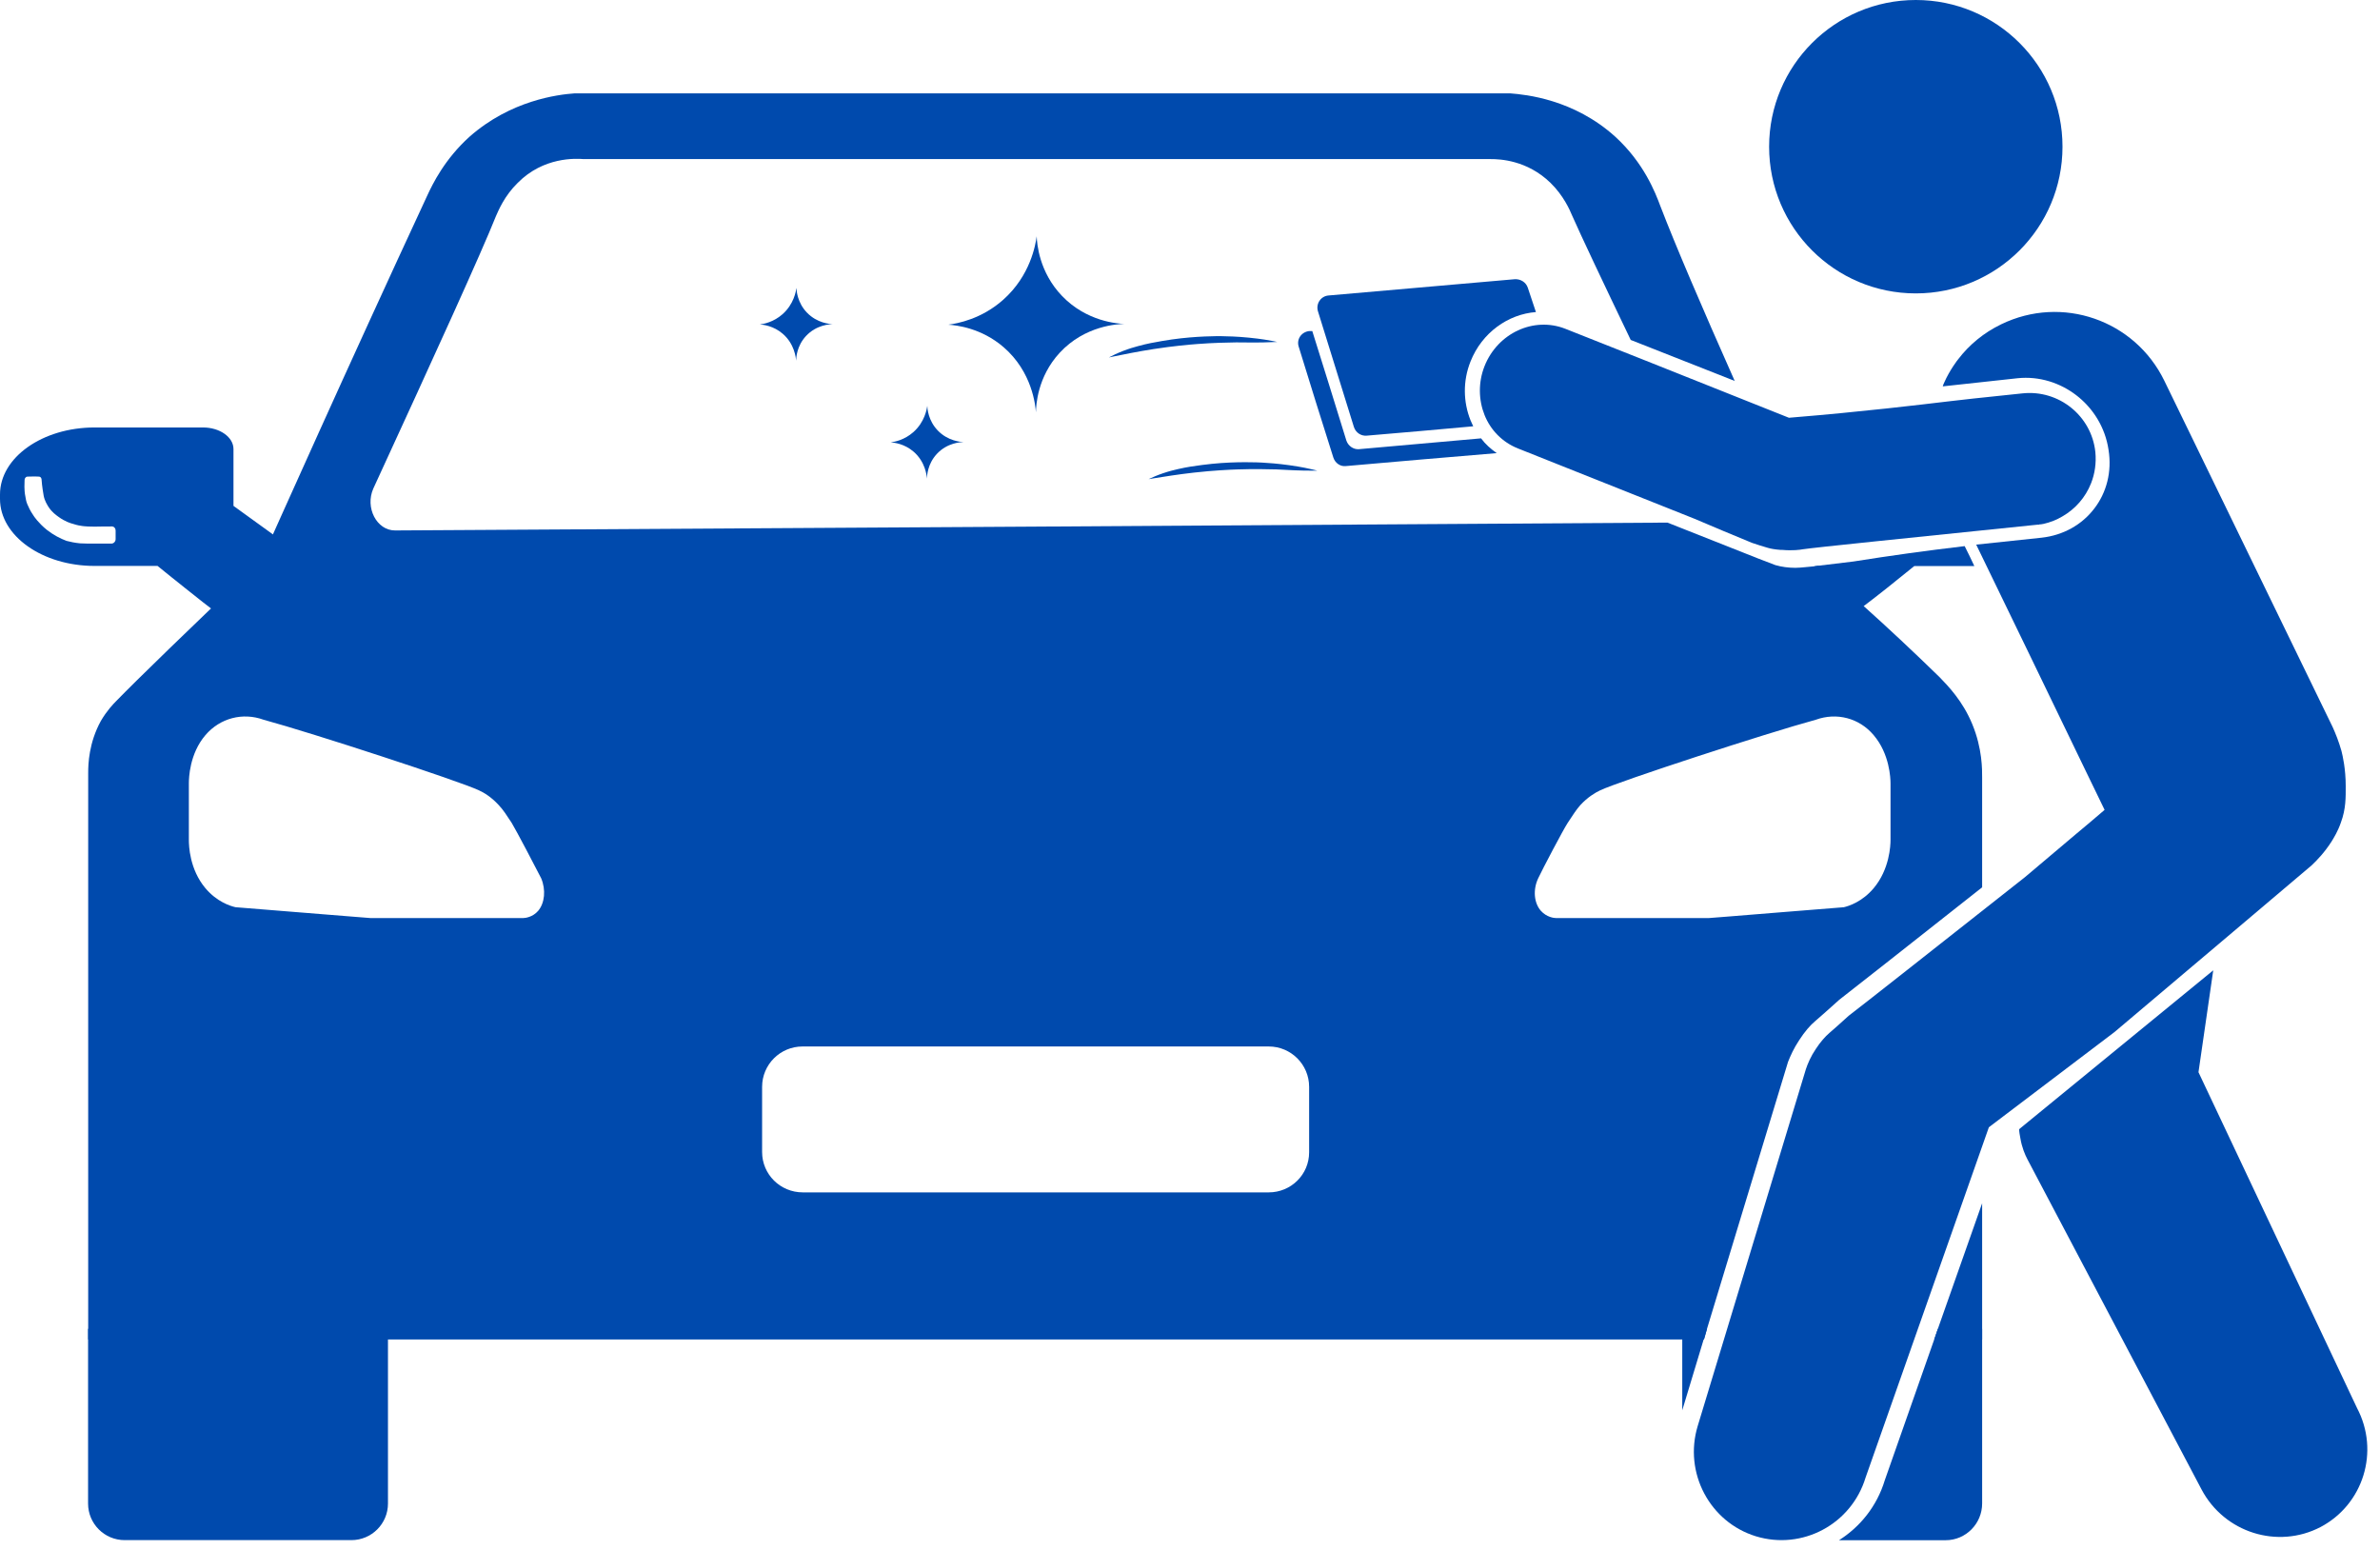 <?xml version="1.0" encoding="UTF-8" standalone="no"?><svg xmlns="http://www.w3.org/2000/svg" xmlns:xlink="http://www.w3.org/1999/xlink" fill="#004aad" height="692.5" preserveAspectRatio="xMidYMid meet" version="1" viewBox="0.0 0.0 1063.1 692.5" width="1063.1" zoomAndPan="magnify"><g><g><g id="change1_1"><path d="M39.393,345.158v253.098H761.125l1.347-4.712,36.214-119.28c1.077-2.692,2.558-6.058,4.982-9.693,2.423-3.77,4.981-6.731,7.269-8.615,5.789-4.983,9.962-8.887,10.635-9.425,5.789-4.442,29.483-23.155,63.813-50.216v-49.004c0-3.5,.135-12.924-4.442-23.964-4.308-10.366-10.77-16.963-14.54-20.868-11.578-11.307-23.829-22.751-33.926-31.771-7-6.462-12.924-11.578-16.963-15.213-1.346-1.212-2.423-2.154-3.231-2.827l-1.884,.269-4.308,.404c-1.347,.134-2.827,.269-4.174,.269-3.097,0-6.058-.403-8.886-1.211l-8.077-3.097-40.119-15.886c-189.418,1.212-378.838,2.423-568.392,3.501-8.212,0-13.463-10.232-9.693-18.714,28.002-60.85,48.061-104.874,54.792-121.702,1.077-2.423,3.77-9.02,9.693-14.809,11.578-11.713,25.983-10.905,29.483-10.636h405.225c3.905,0,16.155,.404,26.657,10.636,5.789,5.654,8.616,12.116,9.558,14.404,4.174,9.424,13.328,28.81,26.252,55.736l46.446,18.309c-14.943-33.657-26.253-60.043-33.253-78.218-2.154-5.789-7.27-19.117-20.059-30.829-18.579-16.828-40.118-18.848-46.85-19.386H256.545c-7.404,.538-28.406,3.096-46.85,19.386-11.039,9.962-16.424,21.002-18.847,26.252-36.08,77.68-68.121,149.57-74.179,163.033-32.041,30.426-55.87,53.582-64.755,62.735-1.346,1.347-4.174,4.309-6.866,8.886-5.385,9.827-5.654,19.252-5.654,23.155Zm647.688,47.119c1.885-4.038,11.309-21.944,13.193-24.771,2.424-3.635,3.635-5.653,5.655-7.944,3.231-3.499,6.597-5.519,8.885-6.597,8.886-4.172,74.449-25.577,96.258-31.5,9.289-3.366,19.386-.808,25.848,6.865,7.136,8.347,7.539,19.252,7.539,21.54v25.312c0,2.422-.403,13.059-7.539,21.538-5.116,6.059-11.04,7.944-13.328,8.483-17.366,1.346-34.734,2.826-51.832,4.172-2.961,.269-5.654,.404-8.615,.672h-67.986c-1.077,0-4.308-.403-6.866-3.231-3.097-3.501-3.635-9.423-1.212-14.539Zm-346.663,93.162c0-9.962,8.078-18.041,18.04-18.041h208.267c9.962,0,18.04,8.079,18.04,18.041v29.213c0,9.962-8.078,17.907-18.04,17.907h-208.132c-10.097,0-18.175-8.079-18.175-18.041v-29.078ZM84.357,349.87c0-2.287,.27-13.193,7.405-21.54,6.597-7.673,16.694-10.23,25.983-6.865,21.81,5.923,87.238,27.328,96.124,31.5,2.423,1.078,5.654,3.098,8.885,6.597,2.153,2.291,3.365,4.309,5.789,7.944,1.75,2.827,11.175,20.733,13.193,24.771,2.154,5.116,1.615,11.038-1.346,14.539-2.423,2.828-5.789,3.231-6.731,3.231h-68.121c-2.827-.268-5.654-.403-8.482-.672-17.366-1.346-34.599-2.827-51.831-4.172-2.423-.539-8.347-2.424-13.463-8.483-7.135-8.48-7.405-19.116-7.405-21.538v-25.312Zm781.238,243.675l-1.615,4.712h21.405v-60.851l-19.79,56.14Z"/></g><g id="change1_2"><path d="M0,220.848v1.995c0,16.513,18.951,29.924,42.226,29.924h28.15c4.101,3.325,8.202,6.649,12.413,9.974,5.098,4.101,10.197,8.091,15.294,11.97,8.866-11.305,17.733-22.72,26.599-34.025-6.761-4.877-13.522-9.753-20.393-14.74v-25.38c0-5.32-6.096-9.642-13.632-9.642H42.226c-23.274,0-42.226,13.411-42.226,29.924Zm10.972-6.095c0-.444,0-1.22,.665-1.663,.222-.222,.665-.222,.887-.222,.443,0,3.214-.11,4.766,0,.111,0,.443,0,.776,.222,.554,.443,.554,1.33,.554,1.663,0,0,.111,2.216,.887,6.649,.443,2.328,1.551,3.99,2.216,5.098,1.552,2.327,3.325,3.547,4.544,4.433,2.771,1.995,5.209,2.771,6.538,3.103,1.663,.554,2.993,.776,3.879,.887,.776,.11,2.882,.443,10.196,.221h2.438c.11,0,1.108-.221,1.773,.444,.554,.554,.554,1.219,.554,1.441v3.768c0,1.108-.887,1.995-1.884,1.995h-8.645s-4.212,0-5.319-.111c-2.328-.221-4.433-.665-6.096-1.108-2.66-.998-5.763-2.549-8.866-4.987-3.658-2.993-5.653-5.874-6.096-6.65-1.219-1.773-1.995-3.436-2.549-4.766-.554-1.33-.665-2.328-.997-4.212,0,0-.443-2.106-.222-6.206Z"/></g><g id="change1_3"><path d="M810.399,252.939c.808,.943,1.481,2.02,2.288,2.962,4.846,6.327,9.693,12.655,14.674,18.848,1.75-1.346,3.366-2.558,5.116-4.039,3.366-2.558,6.866-5.251,10.232-7.943,4.174-3.365,8.347-6.731,12.386-9.962h26.791c-1.347-2.961-2.827-5.924-4.308-8.885-17.098,2.019-33.657,4.308-49.677,6.866l-15.617,1.884-1.884,.269Z"/></g><g id="change1_4"><path d="M55.677,593.49h101.288c9.014,0,16.333,7.319,16.333,16.333v78.057H39.344v-78.057c0-9.014,7.319-16.333,16.333-16.333Z" transform="rotate(180 106.321 640.685)"/></g><g id="change1_5"><path d="M821.437,687.918h47.659c9.02,0,16.289-7.405,16.289-16.424v-77.949h-19.79l-1.615,4.712-22.079,62.871c-3.501,11.576-11.04,20.866-20.464,26.791Z"/></g><g id="change1_6"><path d="M751.432 593.545L751.432 629.894 760.99 598.256 761.125 598.256 762.471 593.545 751.432 593.545z"/></g><g id="change1_7"><circle cx="855.755" cy="65.523" r="65.523"/></g><g id="change1_8"><path d="M784.322,686.166c20.732,6.329,42.677-5.384,49.004-26.251l55.062-156.436,56.139-42.542c23.829-20.059,88.046-74.449,88.046-74.449,2.423-2.288,5.789-5.788,8.885-10.634,1.077-1.75,2.827-4.577,4.174-8.482,2.288-6.192,2.154-11.308,2.154-16.289,0-7.675-1.346-13.463-1.884-15.617-1.212-4.307-2.693-7.942-3.905-10.634l-75.256-154.821c-13.194-27.06-45.639-38.369-72.833-25.175-7.808,3.769-14.27,9.154-19.117,15.482-.269,.269-3.904,4.981-6.327,10.501-.27,.538-.539,1.211-.674,1.75l33.388-3.635c19.386-2.02,37.695,12.117,40.656,31.906,1.615,9.962-.942,19.252-6.327,26.253-5.52,7.269-13.867,11.982-23.56,13.058l-29.214,3.097c15.886,32.713,33.925,70.005,48.735,100.701,2.826,5.923,5.789,11.847,8.615,17.771-4.308,3.768-8.75,7.404-13.059,11.039-7.539,6.327-14.943,12.656-22.482,18.983-42.003,33.118-72.564,57.216-78.757,61.928-.538,.403-3.904,3.633-8.615,7.673-1.885,1.615-4.04,4.039-6.059,7.135-2.289,3.366-3.635,6.597-4.443,9.019l-48.331,159.399c-6.327,20.868,5.386,42.945,25.984,49.272Z"/></g><g id="change1_9"><path d="M988.613,433.385l-6.597,45.504,70.814,149.974c10.232,19.386,2.827,43.08-16.29,53.177-19.117,9.962-42.946,2.558-53.177-16.828l-77.679-147.281c-1.212-2.289-2.558-5.52-3.231-9.558-.269-1.481-.538-2.827-.538-4.039l86.699-70.948Z"/></g><g id="change1_10"><path d="M663.115,163.532c-2.877,7.259-2.677,15.158,.018,21.875,2.62,6.542,7.812,12.076,14.946,14.904l78.921,31.432c8.536,3.673,16.997,7.172,25.583,10.721,2.302,.768,4.604,1.536,7.081,2.228,1.426,.42,3.327,.739,5.578,.907,.3-.026,.551,.073,.725-.001,4.751,.435,8.274-.051,9.224-.254,5.547-.843,46.884-5.02,105.164-11.024,.251,.099,.6-.052,.774-.127,.551,.074,1.075-.154,1.675-.205,3.023-.684,5.944-1.844,8.414-3.326,5.815-3.343,10.324-8.507,12.804-14.764,1.687-4.256,2.422-9.033,1.932-14.006-1.7-16.169-16.311-27.899-32.481-26.199-7.899,.832-13.842,1.445-21.955,2.309-13.367,1.424-28.477,3.537-58.866,6.49-5.288,.514-13.458,1.278-23.568,2.098l-63.777-25.428-36.044-14.289c-14.142-5.606-30.294,1.893-36.149,16.661Z"/></g><path d="M655.982,166.644c.269-1.885,.808-3.769,1.481-5.654,.539-1.346,1.212-2.558,1.885-3.769" fill="none"/><path d="M571.302,225.611h-6.328c7.001,6.327,12.386,12.52,16.425,17.77-3.366-5.924-6.732-11.846-10.097-17.77Z" fill="none"/><g id="change1_11"><path d="M656.85,161.456c-3.501,8.751-3.231,18.175,0,26.252,.403,.943,.808,1.75,1.211,2.693-15.886,1.481-31.771,2.827-47.523,4.174-2.558,.269-4.981-1.346-5.789-3.904-5.386-17.233-10.636-34.331-16.021-51.562-1.077-3.365,1.211-6.866,4.712-7.136l83.199-7.269c2.558-.135,4.981,1.346,5.79,3.77,1.211,3.634,2.423,7.27,3.634,10.905-12.386,.942-24.098,9.154-29.214,22.078Z"/></g><g id="change1_12"><path d="M668.562,202.383c-22.348,1.885-44.831,3.769-67.448,5.789-2.423,.27-4.712-1.347-5.52-3.77-5.251-16.424-10.366-32.983-15.482-49.543-1.077-3.365,1.212-6.597,4.713-7h1.346c5.116,16.289,10.231,32.714,15.213,48.869,.808,2.424,3.096,4.039,5.519,3.905,18.175-1.615,36.484-3.231,54.658-4.846,1.885,2.558,4.308,4.712,7.001,6.596Z"/></g><g id="change1_13"><path d="M495.312,159.65c1.611-.857,3.745-1.896,6.33-2.901,2.696-1.049,4.778-1.631,6.566-2.126,4.159-1.151,7.484-1.731,10.838-2.312,.472-.082,2.263-.39,4.37-.689,11.004-1.565,20.704-1.491,22.215-1.474,2.726,.03,7.007,.156,12.195,.66,5.688,.553,9.377,1.249,10.786,1.529,.781,.156,1.43,.295,1.883,.394-1.45,.067-3.598,.153-6.201,.21-5.758,.125-9.59-.057-12.128-.015-4.379,.073-9.982,.174-17.212,.718-3.656,.275-10.757,.89-19.574,2.249-6.943,1.071-13.775,2.473-17.546,3.239-1.052,.214-1.924,.394-2.521,.519Z"/></g><g id="change1_14"><path d="M513.055,214.005c1.645-.789,3.82-1.738,6.446-2.635,2.737-.935,4.842-1.43,6.649-1.851,4.204-.977,7.549-1.418,10.925-1.858,.475-.062,2.277-.295,4.395-.507,11.059-1.105,20.748-.627,22.257-.547,2.722,.144,6.994,.448,12.157,1.167,5.66,.789,9.317,1.638,10.713,1.977,.774,.188,1.417,.354,1.865,.472-1.451,.006-3.601,.003-6.204-.049-5.758-.115-9.579-.456-12.117-.52-4.378-.11-9.981-.241-17.227,0-3.664,.122-10.784,.441-19.651,1.432-6.982,.78-13.866,1.897-17.665,2.505-1.06,.17-1.939,.314-2.54,.413Z"/></g><g id="change1_15"><path d="M462.73,184.15c-.224-3.04-1.643-18.064-14.471-29.112-9.889-8.517-20.858-9.763-24.663-10.021,4.198-.551,14.827-2.521,24.511-11.124,12.14-10.785,14.458-24.586,14.965-28.352,.128,3.146,1.007,15.93,11.352,26.679,11.03,11.459,24.863,12.336,27.781,12.455-2.641,.054-17.582,.615-28.922,12.949-9.888,10.757-10.494,23.348-10.553,26.526Z"/></g><g id="change1_16"><path d="M414.05,213.759c-.092-1.257-.679-7.471-5.984-12.04-4.089-3.522-8.625-4.037-10.199-4.144,1.736-.228,6.132-1.043,10.137-4.6,5.021-4.46,5.979-10.168,6.189-11.725,.053,1.301,.416,6.588,4.695,11.033,4.561,4.739,10.282,5.102,11.489,5.151-1.092,.022-7.271,.254-11.961,5.355-4.089,4.448-4.34,9.655-4.365,10.97Z"/></g><g id="change1_17"><path d="M355.608,161.099c-.092-1.257-.679-7.47-5.984-12.039-4.089-3.522-8.626-4.037-10.2-4.144,1.736-.228,6.132-1.043,10.137-4.6,5.021-4.46,5.979-10.168,6.188-11.725,.053,1.301,.416,6.588,4.695,11.033,4.561,4.739,10.282,5.102,11.489,5.151-1.092,.023-7.271,.254-11.961,5.356-4.089,4.448-4.34,9.655-4.364,10.97Z"/></g></g></g></svg>